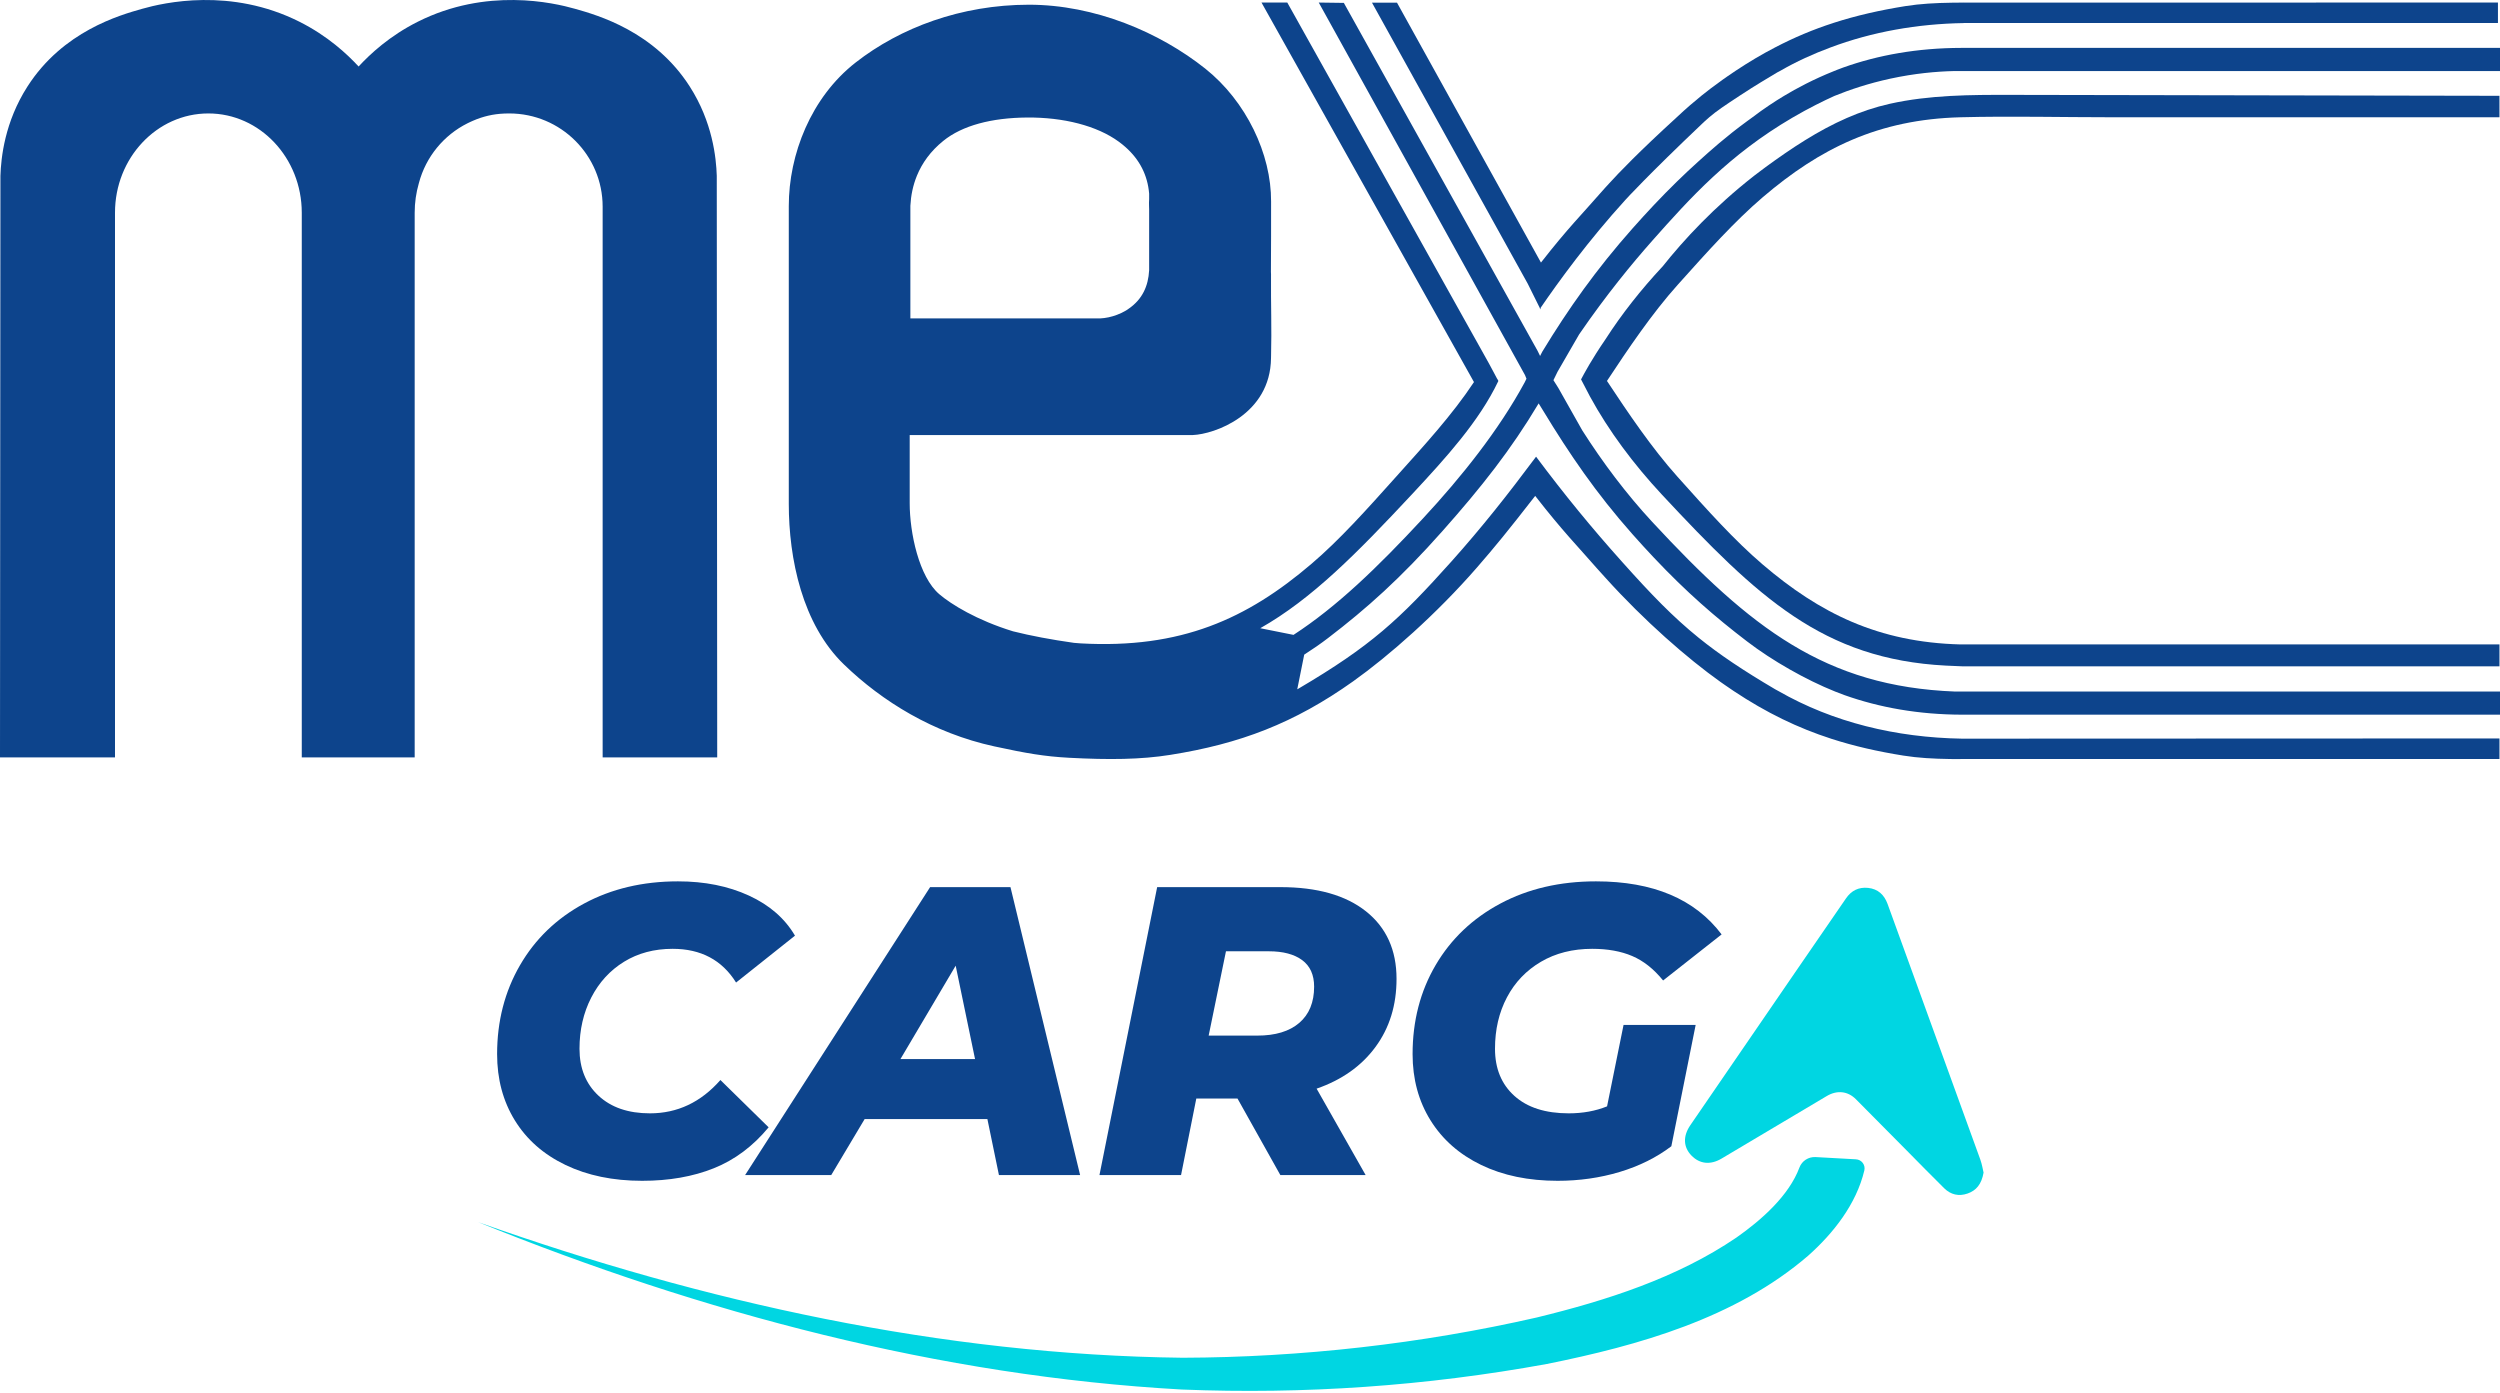 <svg width="140" height="78" viewBox="0 0 140 78" fill="none" xmlns="http://www.w3.org/2000/svg">
<path d="M109.981 0.145V0.143C109.967 0.143 109.957 0.145 109.943 0.145C109.731 0.145 109.524 0.148 109.32 0.151C108.392 0.164 107.532 0.21 106.708 0.341C105.269 0.572 103.944 0.873 102.681 1.281C102.673 1.283 102.668 1.286 102.66 1.289C101.539 1.65 100.467 2.101 99.397 2.66C98.668 3.038 97.945 3.467 97.207 3.956L96.747 4.268C96.678 4.316 96.581 4.383 96.467 4.464C95.948 4.832 95.541 5.151 95.294 5.349C94.898 5.669 94.421 6.074 93.896 6.569C91.757 8.522 90.655 9.674 90.098 10.287C90.021 10.372 89.809 10.598 89.603 10.836C88.607 11.982 87.799 12.775 86.294 14.704L78.233 0.151H76.832C76.832 0.151 85.554 15.886 85.554 15.888L86.218 17.225L86.254 17.328C86.254 17.328 86.262 17.293 86.283 17.225C87.265 15.792 88.933 13.485 91.045 11.168C91.045 11.168 92.277 9.815 95.311 6.936C95.374 6.875 95.519 6.739 95.716 6.569C96.136 6.208 96.576 5.917 97.438 5.349C98.403 4.715 98.918 4.425 99.523 4.057C99.585 4.019 99.65 3.989 99.713 3.956C100.603 3.443 101.536 3.019 102.502 2.66C104.836 1.783 107.364 1.335 109.981 1.292V1.289H139.885V0.143L109.981 0.145Z" fill="#0D448C"/>
<path d="M103.426 6.606C101.81 7.312 100.331 8.296 98.883 9.351C98.669 9.507 98.458 9.665 98.25 9.828C95.986 11.595 94.302 13.419 93.097 14.933L93.077 14.952C91.893 16.224 90.817 17.585 89.915 18.988C89.121 20.148 88.727 20.893 88.539 21.247C88.539 21.247 89.031 22.201 89.037 22.201C90.08 24.117 91.478 25.994 93.071 27.703C98.431 33.449 102.083 36.918 108.969 37.274L109.867 37.313H139.97V36.088H109.783C105.184 35.968 101.911 34.347 98.701 31.604C97.129 30.259 95.634 28.593 93.941 26.699C92.496 25.088 91.159 23.1 89.99 21.333C91.159 19.562 92.5 17.568 93.946 15.955C95.641 14.063 97.136 12.396 98.707 11.051C101.917 8.308 105.19 6.687 109.789 6.567C112.613 6.494 115.449 6.567 118.274 6.567H139.97C139.97 6.167 139.969 5.766 139.969 5.365C130.854 5.348 121.738 5.33 112.623 5.313C110.355 5.308 108.054 5.315 105.829 5.812C104.989 6 104.192 6.272 103.426 6.606Z" fill="#0D448C"/>
<path d="M50.981 11.523C51.01 10.955 51.124 10.384 51.348 9.837C51.636 9.134 52.108 8.468 52.818 7.894C53.892 7.021 55.539 6.598 57.503 6.581C59.548 6.563 61.428 7.039 62.654 7.936C62.784 8.031 62.906 8.129 63.02 8.23C63.822 8.938 64.265 9.81 64.352 10.844V11.158C64.333 11.382 64.353 11.601 64.352 11.743C64.347 12.261 64.348 12.808 64.352 13.354V15.133C64.305 16.025 63.968 16.753 63.232 17.269C63.176 17.308 63.124 17.349 63.063 17.385C62.897 17.486 62.727 17.562 62.556 17.628C62.24 17.748 61.919 17.817 61.599 17.832C61.597 17.832 61.596 17.832 61.595 17.832C61.596 17.832 61.597 17.832 61.599 17.832H50.981V11.523ZM102.726 5.373C103.588 5.022 104.64 4.669 105.861 4.404C107.211 4.112 108.423 4.003 109.424 3.979H140V2.682H109.833C107.378 2.687 105.179 3.084 103.228 3.778C102.968 3.871 102.707 3.979 102.707 3.979C101.552 4.441 100.609 4.946 99.9 5.373C99.393 5.678 98.778 6.079 98.105 6.592C98.041 6.638 97.949 6.704 97.839 6.785C96.631 7.669 95.796 8.423 95.124 9.028C94.314 9.757 93.495 10.554 92.623 11.477C92.237 11.887 91.839 12.32 91.427 12.786C89.394 15.078 87.827 17.292 86.364 19.701L86.245 19.935L86.109 19.655L75.255 0.162L73.85 0.143L85.4 21.005L85.482 21.209L85.378 21.421C83.933 24.085 81.867 26.683 79.68 29.04C77.125 31.794 74.86 33.976 72.437 35.553L70.574 35.18C73.472 33.538 75.992 30.98 79.082 27.668C80.955 25.656 82.832 23.601 83.907 21.338C83.915 21.32 83.834 21.202 83.825 21.185C83.767 21.076 83.708 20.967 83.651 20.857C83.477 20.521 83.291 20.192 83.106 19.861C83.015 19.698 82.924 19.536 82.834 19.373L82.469 18.721C82.32 18.455 82.172 18.189 82.023 17.923C81.851 17.615 81.679 17.307 81.507 16.999C81.315 16.655 81.122 16.311 80.93 15.967C80.721 15.593 80.513 15.219 80.304 14.846L79.638 13.654C79.407 13.24 79.175 12.826 78.944 12.412C78.706 11.987 78.469 11.562 78.231 11.137C77.991 10.707 77.751 10.278 77.511 9.848C77.272 9.42 77.033 8.992 76.794 8.565C76.56 8.145 76.325 7.725 76.091 7.305C75.864 6.9 75.637 6.494 75.411 6.089C75.196 5.704 74.981 5.319 74.766 4.934C74.566 4.576 74.366 4.218 74.165 3.86C73.984 3.535 73.802 3.21 73.621 2.885C73.461 2.6 73.302 2.314 73.142 2.029C73.008 1.789 72.874 1.549 72.74 1.309C72.635 1.122 72.531 0.934 72.426 0.746C72.353 0.616 72.281 0.487 72.208 0.357C72.172 0.292 72.136 0.227 72.099 0.162C72.096 0.156 72.092 0.149 72.088 0.143H70.644L82.542 21.396C81.323 23.241 79.743 24.956 78.211 26.665C76.516 28.558 75.022 30.227 73.451 31.568C69.827 34.666 66.129 36.34 60.525 36.03C60.396 36.023 60.27 36.01 60.143 36C58.865 35.819 57.73 35.605 56.73 35.354C54.704 34.733 53.262 33.84 52.604 33.278C51.461 32.305 50.943 29.836 50.943 28.183V24.364C50.943 24.364 61.916 24.364 61.916 24.362H66.802C67.986 24.317 71.147 23.235 71.177 20.048C71.177 20.002 71.178 19.955 71.18 19.91C71.22 18.441 71.165 16.969 71.177 15.499C71.177 15.411 71.181 15.315 71.172 15.231C71.172 15.231 71.191 11.291 71.181 11.291C71.197 8.621 69.784 5.667 67.495 3.843C64.945 1.813 61.312 0.261 57.61 0.264C53.822 0.269 50.416 1.547 47.913 3.503C45.41 5.459 44.172 8.652 44.172 11.536V28.216C44.172 31.281 44.925 34.957 47.266 37.215C49.402 39.277 52.263 41.054 55.681 41.797C57.463 42.184 58.492 42.362 59.869 42.435C62.107 42.554 63.885 42.537 65.54 42.272C69.427 41.654 72.462 40.511 75.781 38.151C77.777 36.731 80.44 34.39 82.713 31.777C83.72 30.618 84.428 29.753 85.971 27.77C87.512 29.753 88.412 30.659 89.42 31.818C89.582 32.004 89.749 32.184 89.915 32.366C92.071 34.757 94.497 36.874 96.352 38.192C96.445 38.259 96.538 38.322 96.632 38.386L97.094 38.702C98.914 39.911 100.672 40.764 102.565 41.375C103.828 41.782 105.152 42.084 106.593 42.314C107.417 42.446 108.278 42.491 109.203 42.505C109.423 42.508 109.639 42.511 109.867 42.505H139.97V41.353C139.97 41.353 109.867 41.369 109.867 41.365C106.171 41.303 102.649 40.451 99.597 38.702C99.535 38.666 99.472 38.636 99.41 38.6C97.606 37.538 96.293 36.658 95.129 35.718C93.686 34.551 92.475 33.295 90.861 31.49C89.131 29.56 87.621 27.717 86.02 25.574C84.421 27.717 83 29.518 81.274 31.45C78.357 34.709 76.765 36.177 72.724 38.558C72.698 38.573 72.672 38.586 72.646 38.601L73.036 36.66C73.512 36.356 73.966 36.041 74.377 35.726C76.535 34.075 78.424 32.395 80.791 29.725C82.956 27.285 84.62 25.181 86.164 22.59L86.424 23.01C87.884 25.418 89.388 27.626 91.42 29.918C91.832 30.384 92.23 30.816 92.617 31.227C94.452 33.172 96.052 34.557 97.835 35.919C99.241 36.996 101.126 38.07 102.768 38.727C102.944 38.796 103.12 38.867 103.289 38.926C105.241 39.619 107.44 40.019 109.896 40.022H140V38.727H109.485C102.205 38.444 98.035 35.167 92.531 29.233C91.072 27.659 89.749 25.897 88.606 24.1L87.267 21.726L86.992 21.29L87.223 20.817L88.431 18.726C89.95 16.513 91.394 14.759 92.536 13.47C94.639 11.098 96.829 8.667 100.372 6.592C101.32 6.037 102.144 5.637 102.726 5.373Z" fill="#0D448C"/>
<path d="M33.749 42.416H40.164C40.156 31.559 40.147 20.703 40.139 9.846C40.107 8.83 39.903 6.837 38.627 4.846C36.643 1.749 33.473 0.853 32.197 0.492C30.995 0.15 27.243 -0.717 23.396 1.217C21.812 2.013 20.727 3.026 20.082 3.724C19.437 3.026 18.351 2.013 16.768 1.217C12.921 -0.717 9.169 0.15 7.966 0.492C6.69 0.853 3.521 1.749 1.537 4.846C0.261 6.837 0.057 8.83 0.024 9.846C0.016 20.703 0.008 31.559 0 42.416H6.44V11.913C6.44 8.844 8.783 6.353 11.669 6.353C14.556 6.353 16.899 8.844 16.899 11.913V42.416H23.222V11.913C23.222 11.343 23.303 10.789 23.453 10.27C23.456 10.262 23.458 10.256 23.458 10.251C23.845 8.784 24.851 7.567 26.184 6.902C26.231 6.878 26.28 6.856 26.326 6.834C26.378 6.81 26.429 6.785 26.484 6.763C27.028 6.524 27.618 6.383 28.236 6.359C28.318 6.356 28.396 6.353 28.478 6.353H28.519C31.406 6.353 33.748 8.692 33.748 11.574V42.199L33.749 42.416Z" fill="#0D448C"/>
<path d="M31.668 65.238C30.437 64.647 29.491 63.814 28.83 62.739C28.168 61.664 27.838 60.428 27.838 59.03C27.838 57.188 28.265 55.529 29.118 54.055C29.972 52.581 31.168 51.429 32.706 50.6C34.244 49.771 35.998 49.356 37.967 49.356C39.459 49.356 40.782 49.621 41.935 50.151C43.089 50.68 43.95 51.429 44.519 52.397L41.22 55.022C40.435 53.763 39.251 53.134 37.667 53.134C36.636 53.134 35.729 53.376 34.944 53.859C34.16 54.343 33.548 55.011 33.11 55.863C32.672 56.715 32.452 57.671 32.452 58.731C32.452 59.821 32.806 60.697 33.514 61.357C34.221 62.017 35.182 62.347 36.398 62.347C37.936 62.347 39.251 61.725 40.343 60.481L43.043 63.13C42.166 64.19 41.143 64.954 39.974 65.422C38.805 65.891 37.467 66.125 35.959 66.125C34.329 66.125 32.898 65.829 31.668 65.238Z" fill="#0D448C"/>
<path d="M54.602 59.306L53.518 54.078L50.426 59.306H54.602ZM55.294 62.669H48.419L46.55 65.802H41.727L52.087 49.678H56.586L60.486 65.802H55.94L55.294 62.669Z" fill="#0D448C"/>
<path d="M72.922 53.767C72.476 53.437 71.853 53.272 71.053 53.272H68.654L67.685 57.994H70.407C71.422 57.994 72.207 57.756 72.761 57.28C73.314 56.804 73.591 56.128 73.591 55.253C73.591 54.593 73.368 54.098 72.922 53.767ZM77.029 58.627C76.245 59.695 75.145 60.474 73.73 60.965L76.475 65.803H71.699L69.3 61.518H66.993L66.139 65.803H61.57L64.801 49.679H71.699C73.76 49.679 75.36 50.132 76.499 51.038C77.637 51.944 78.206 53.203 78.206 54.815C78.206 56.289 77.814 57.56 77.029 58.627Z" fill="#0D448C"/>
<path d="M90.919 57.395H94.957L93.595 64.19C92.765 64.82 91.799 65.299 90.7 65.63C89.6 65.96 88.442 66.125 87.227 66.125C85.596 66.125 84.17 65.829 82.947 65.238C81.724 64.647 80.778 63.814 80.109 62.739C79.44 61.664 79.105 60.428 79.105 59.03C79.105 57.173 79.536 55.51 80.397 54.043C81.259 52.577 82.466 51.429 84.02 50.6C85.573 49.771 87.358 49.356 89.373 49.356C92.572 49.356 94.918 50.346 96.41 52.327L93.134 54.907C92.611 54.262 92.034 53.806 91.403 53.537C90.772 53.268 90.026 53.134 89.165 53.134C88.073 53.134 87.115 53.376 86.293 53.859C85.47 54.343 84.835 55.007 84.389 55.852C83.943 56.696 83.72 57.656 83.72 58.731C83.72 59.837 84.081 60.716 84.804 61.368C85.527 62.021 86.543 62.347 87.85 62.347C88.635 62.347 89.35 62.217 89.996 61.956L90.919 57.395Z" fill="#0D448C"/>
<path d="M111.08 65.667C110.965 66.317 110.674 66.665 110.186 66.837C109.693 67.01 109.243 66.904 108.875 66.542C108.175 65.853 107.49 65.149 106.799 64.451C105.844 63.487 104.89 62.521 103.933 61.559C103.478 61.101 102.878 61.035 102.298 61.379C100.333 62.546 98.371 63.717 96.405 64.882C95.78 65.252 95.177 65.183 94.718 64.707C94.267 64.239 94.235 63.632 94.656 63.015C96.603 60.169 98.555 57.326 100.507 54.482C101.461 53.092 102.421 51.707 103.372 50.315C103.675 49.872 104.087 49.666 104.615 49.722C105.166 49.78 105.516 50.109 105.702 50.615C106.22 52.033 106.732 53.452 107.247 54.871C108.465 58.226 109.685 61.58 110.898 64.937C110.996 65.211 111.04 65.504 111.08 65.667Z" fill="#00D6E2"/>
<path d="M26.776 68.439C39.42 72.925 52.785 75.875 66.231 76.034C72.877 76.012 79.598 75.253 86.06 73.779C89.961 72.828 93.914 71.564 97.239 69.304C98.645 68.316 100.181 66.96 100.769 65.38C100.908 65.008 101.277 64.774 101.674 64.796C102.555 64.845 103.927 64.921 103.927 64.921C104.243 64.934 104.474 65.23 104.404 65.538C104.403 65.54 104.403 65.541 104.403 65.543C103.954 67.439 102.654 69.078 101.256 70.32C97.189 73.821 91.765 75.346 86.623 76.383C79.865 77.616 73.029 78.09 66.184 77.814C52.624 77.059 39.32 73.52 26.776 68.439Z" fill="#00D6E2"/>
</svg>
